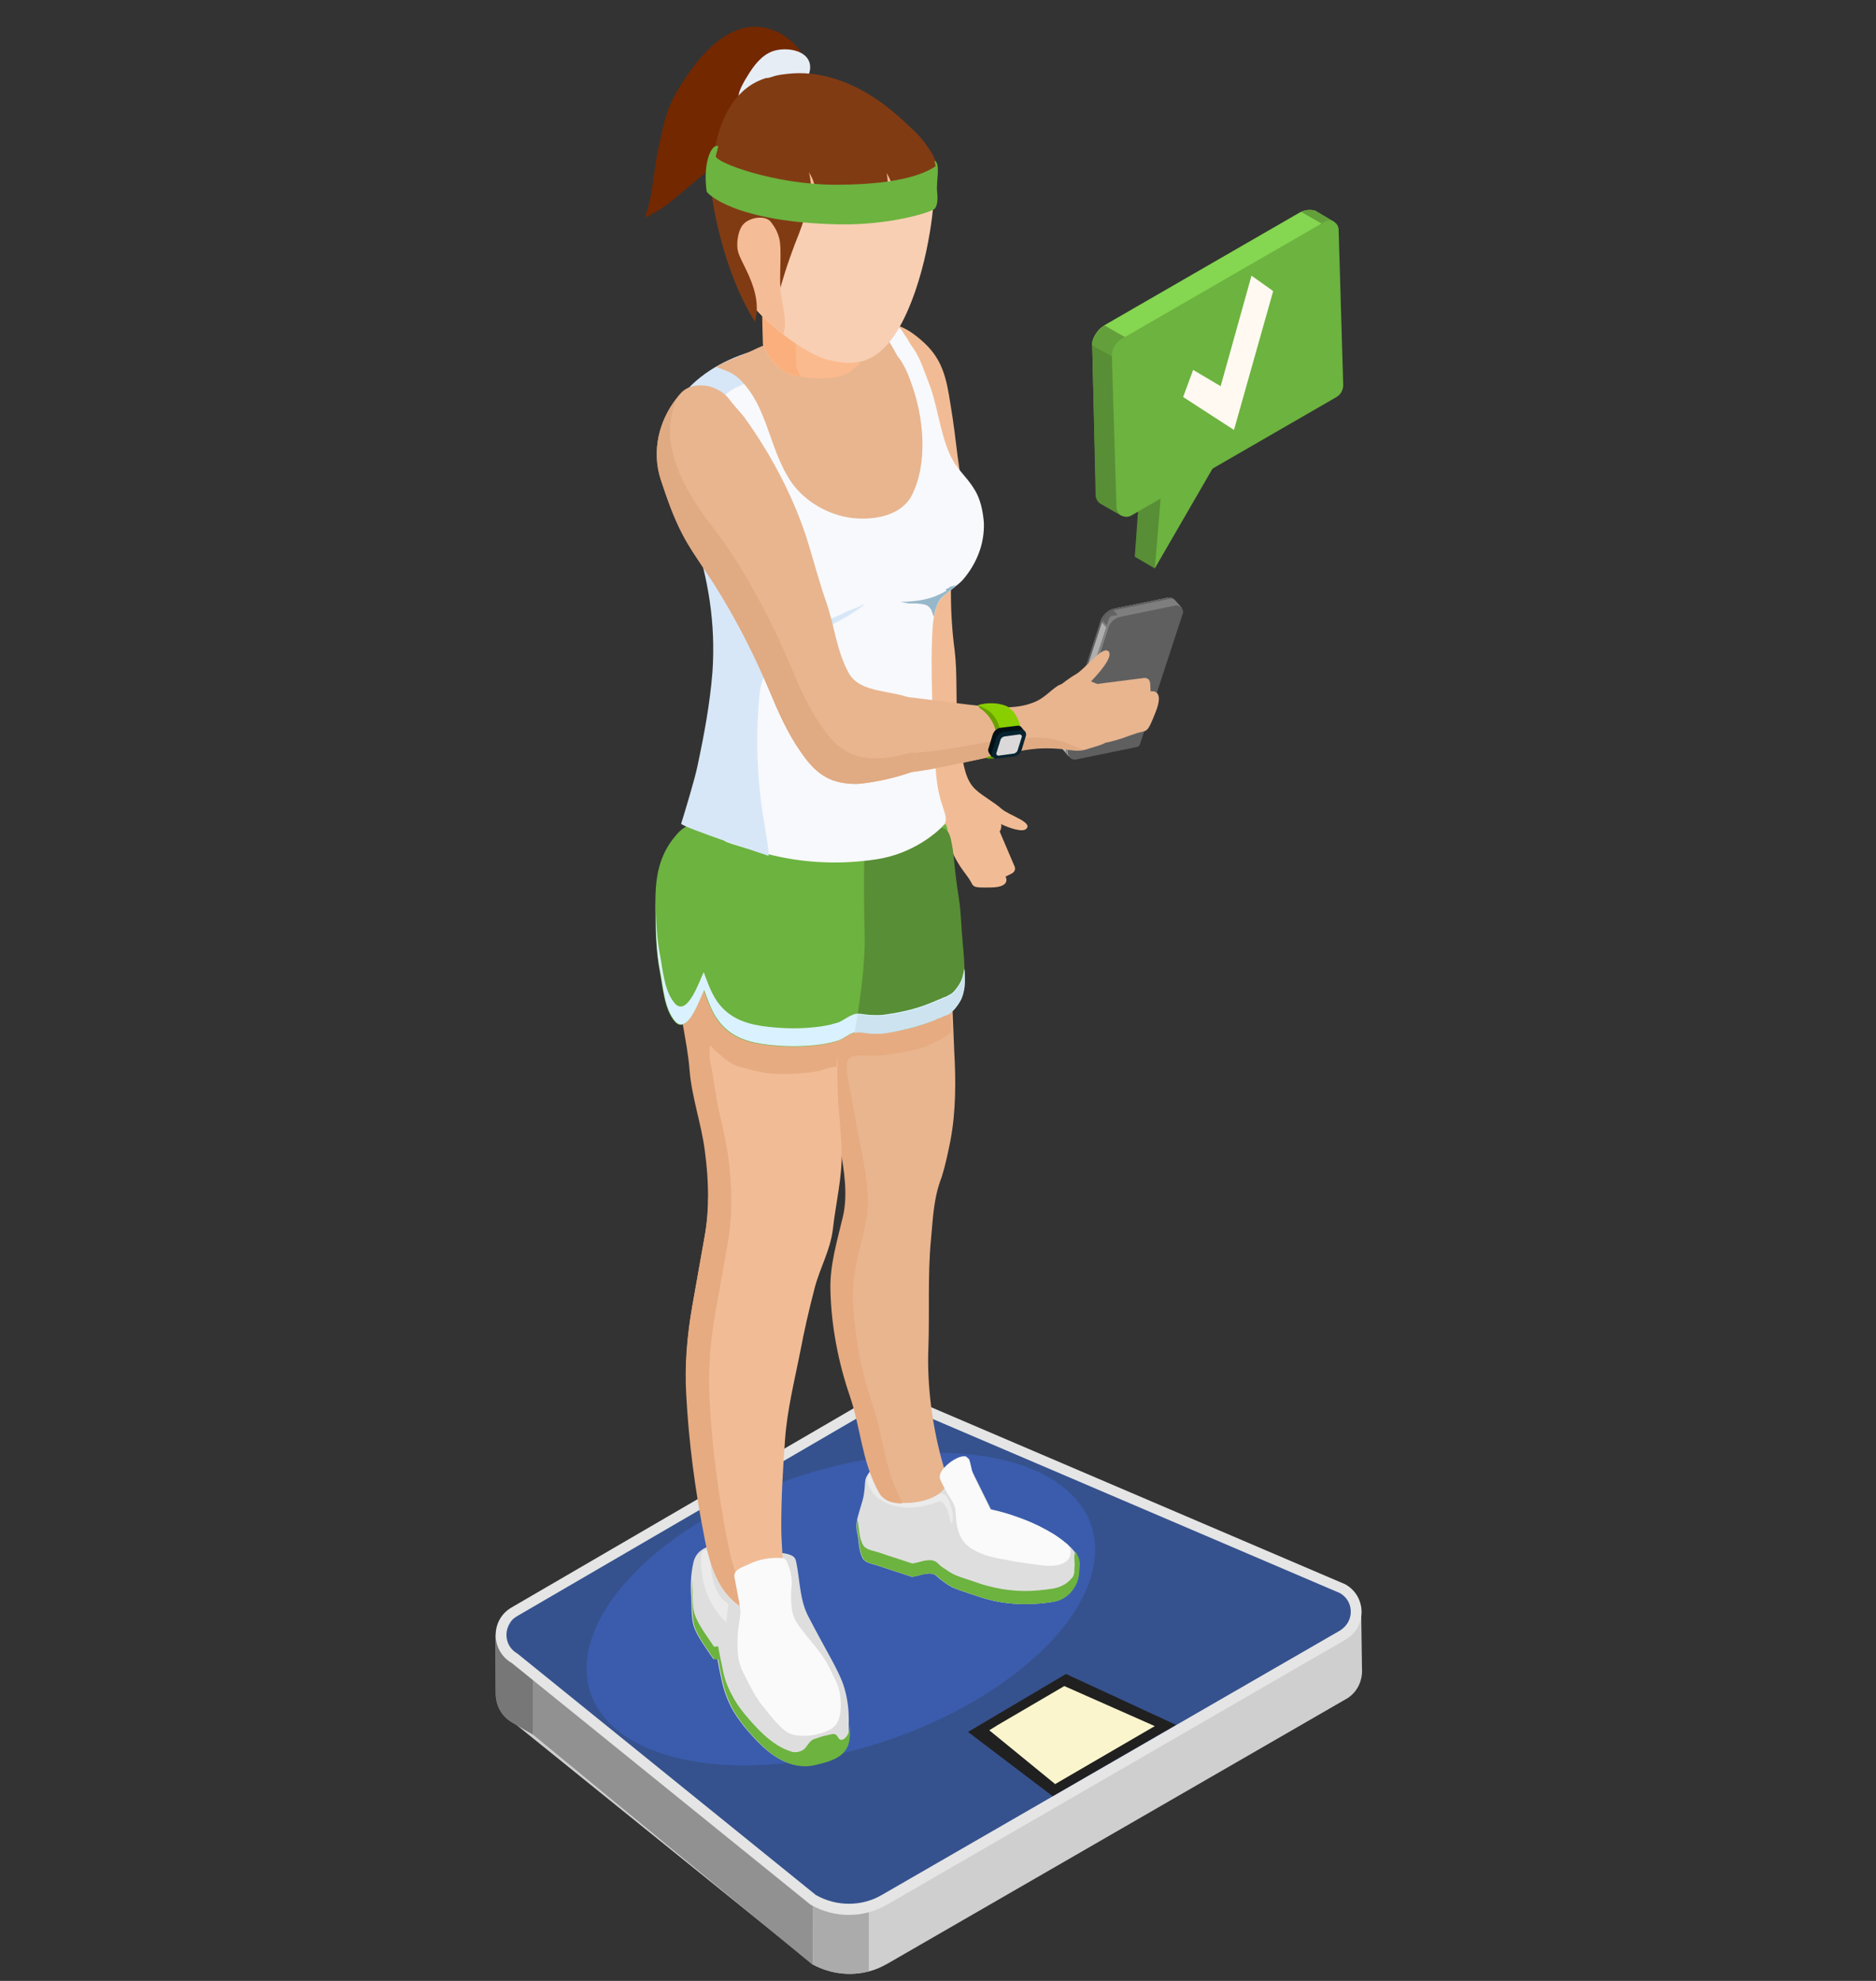 <?xml version="1.0" encoding="utf-8"?>
<!-- Generator: Adobe Illustrator 22.1.0, SVG Export Plug-In . SVG Version: 6.00 Build 0)  -->
<svg version="1.1" id="Layer_1" xmlns="http://www.w3.org/2000/svg" xmlns:xlink="http://www.w3.org/1999/xlink" x="0px" y="0px"
	 viewBox="0 0 450 475" style="enable-background:new 0 0 450 475;" xml:space="preserve">
<rect x="0" y="0" width="450" height="475" fill="#333333" stroke="none"/>
<style type="text/css">
	.st0{fill:#CFCFCF;}
	.st1{fill:#919191;}
	.st2{fill:#777777;}
	.st3{fill:#ABABAB;}
	.st4{fill:#E5E5E5;}
	.st5{fill:#35528E;}
	.st6{fill:#F1BC95;}
	.st7{fill:#3B5CAD;}
	.st8{fill:#DEDEDE;}
	.st9{fill:#6CB33F;}
	.st10{fill:#EBEBEB;}
	.st11{fill:#E8B58F;}
	.st12{fill:#E6AB81;}
	.st13{fill:#588E35;}
	.st14{fill:#FAFAFA;}
	.st15{fill:#F8F9FC;}
	.st16{fill:#D7E7F7;}
	.st17{fill:#FBBA8D;}
	.st18{fill:#FAAF7D;}
	.st19{fill:#732800;}
	.st20{fill:#E6EDF5;}
	.st21{fill:#F8CFB3;}
	.st22{fill:#F5BD97;}
	.st23{fill:#813B13;}
	.st24{fill:#0B77AD;}
	.st25{fill:#97B8CA;}
	.st26{fill:#DAF2FF;}
	.st27{fill:#CDE3F0;}
	.st28{fill:#202020;}
	.st29{fill:#FAF5CD;}
	.st30{fill:#85D650;}
	.st31{fill:#63A03C;}
	.st32{fill:#AEAEAE;}
	.st33{fill:#7E7E7E;}
	.st34{fill:#636363;}
	.st35{fill:#5F5F5F;}
	.st36{fill:#7F7F7F;}
	.st37{fill:#E0AA82;}
	.st38{fill:#6AA100;}
	.st39{fill:#89CF00;}
	.st40{fill:#031117;}
	.st41{fill:#072430;}
	.st42{fill:#DBD8D9;}
	.st43{fill:#FFF9F1;}
</style>
<title>recredential</title>
<g>
	<g>
		<g>
			<path class="st0" d="M326.5,385.9l-3.5-0.7l-23.5-4.7l-75.8-28.9c-5.7-3.3-12.7-3.3-18.4,0l-67.2,39l-6.5,3.8l-12.6-2.5l0.1,14
				c-0.1,2.7,1.2,5.4,3.9,7l72.1,58.2c4.1,2.2,8.9,2.8,13.4,1.6c1.6-0.4,3.1-1.1,4.5-1.9l109.9-63.4c0.1,0,0.1-0.1,0.2-0.1
				c2.7-1.7,3.8-4.6,3.6-7.3l0-0.1L326.5,385.9z"/>
			<path class="st1" d="M195.1,423.3l-0.1,47.9l-67.2-55.3l-5-2.9c-2.7-1.6-3.9-4.3-3.9-7l-0.1-14l8.9,1.8l3.6,0.7l6.5-3.8
				L195.1,423.3z"/>
			<path class="st2" d="M127.8,393.8v22.1l-5-2.9c-2.7-1.6-3.9-4.3-3.9-7l-0.1-14L127.8,393.8z"/>
			<path class="st3" d="M208.4,424.1l-13.3-0.9l-0.1,47.9c4.1,2.2,8.9,2.8,13.4,1.6L208.4,424.1z"/>
			<path class="st4" d="M322.7,393.2l-109.9,63.5c-5.7,3.3-12.7,3.3-18.4,0l-71.6-57.9c-5.2-3-5.2-10.5,0-13.4l82.3-47.9
				c5.7-3.3,12.7-3.3,18.4,0l99.2,42.4C327.9,382.8,327.9,390.3,322.7,393.2z"/>
			<path class="st5" d="M122.2,389.4c-1.3,2.2-0.9,5.5,1.9,7.1l71.6,57.9c4.9,2.8,11,2.8,15.8,0L321.4,391c0.8-0.5,1.4-1.1,1.9-1.9
				c1.3-2.2,0.9-5.5-1.9-7.1l-99.2-42.4c-4.9-2.8-10.9-2.8-15.8,0l-82.3,47.9C123.2,388,122.6,388.6,122.2,389.4z"/>
		</g>
		<g>
			<g>
				<path class="st6" d="M240.3,194c-1.9-1.7-4.3-2.9-6.2-4.6c-2.7-2.4-2.9-6.3-3.7-9.6c-1.1,2.7-4.3,3.8-6.8,5.2
					c-0.1,0.1-0.3,0.1-0.4,0.1c0.1,0.2,0.2,0.5,0.3,0.7c0.4,1.5,0.7,2.9,1.2,4.3c0.3,1,0.3,2,0.3,3c0,0.2,0,0.4,0,0.6l-0.2,0.1
					c0,0,0.1,0.3,0.2,0.8c0,1.6-0.1,3.2,0.5,4.7c0.7,1.8,1.2,3,2.3,3.6c1.8,4.4,3.5,6.1,4.7,7.9c1.2,1.9,0.4,2.1,5.3,2
					c4.9-0.1,3.4-2.6,3.4-2.6s0,0,1.4-0.7c1.4-0.7,0.7-1.9,0.7-1.9l-3.5-8.2c0.3-0.5,0.4-1,0.4-1.5c0-0.1-0.1-0.2-0.1-0.3
					c1.9,0.9,5.4,2.2,6.2,1C247.5,197.1,242.1,195.5,240.3,194z"/>
				<path class="st7" d="M262.1,376.5c-4.6,20-35.4,40.5-68.8,45.6c-33.3,5.2-56.6-6.9-52-26.9c4.6-20,35.4-40.5,68.8-45.6
					C243.5,344.4,266.7,356.5,262.1,376.5z"/>
				<g>
					<g id="XMLID_86_">
						<path id="XMLID_87_" class="st8" d="M206.9,359.8c-0.3,0.9-0.5,1.8-0.8,2.7c-0.5,1.7-0.9,3.2-0.5,4.9c0.5,2.1,0.3,4.5,1.4,6.4
							c0.6,1,2.7,1.3,3.8,1.7c2.6,0.9,5.3,1.7,7.9,2.6c0,0,0.1,0.1,0.1,0c1.6-0.2,3.7-1.2,5.2-0.6c0.7,0.3,1.2,1,1.8,1.4
							c1,0.7,2.1,1.6,3.3,2c1.4,0.6,2.9,1,4.3,1.5c1.2,0.4,2.3,0.8,3.5,1.1c4.4,1.2,9,1.4,13.5,0.9c1.6-0.2,3.1-0.3,4.5-1.1
							c1.3-0.7,2.3-1.8,3-3.1c0.9-1.6,0.9-3.3,1-5.1c0-1.6-1-3-2.1-4.1c-6.7-6.5-19.1-9.1-19.1-9.1l-5.2-10.5c0,0.3-8.2,2.8-8.7,3
							c-1.6,0.6-3.2,1.3-4.8,1.7c-1.2,0-2.2,0.1-3.4-0.5c-0.9-0.5-1.2-1.8-1.6-2.6c-0.3-0.6-0.6-1.1-1.1-1.4
							c-0.3-0.2-0.7-0.2-1.1-0.2c-1.8,0-3.2,1.2-4,2.8c-0.4,0.9-0.3,1.8-0.4,2.7C207.3,357.8,207.2,358.8,206.9,359.8z"/>
					</g>
					<path class="st9" d="M257.7,377c-0.1,0.5-0.2,1-0.5,1.3c-0.6,0.7-1.3,1.4-2.2,1.8c-1.4,0.8-2.9,0.9-4.5,1.1
						c-4.5,0.6-9.1,0.3-13.5-0.9c-1.2-0.3-2.4-0.7-3.5-1.1c-1.4-0.5-2.9-0.9-4.3-1.5c-1.2-0.5-2.2-1.3-3.3-2
						c-0.6-0.4-1.1-1.2-1.8-1.4c-1.6-0.6-3.7,0.4-5.2,0.6c0,0-0.1,0-0.1,0c-2.6-0.9-5.3-1.7-7.9-2.6c-1.1-0.4-3.1-0.6-3.8-1.7
						c-1.1-1.8-1-4.2-1.4-6.2c-0.2,1-0.3,2,0,3c0.5,2.1,0.3,4.5,1.4,6.4c0.6,1,2.7,1.3,3.8,1.7c2.6,0.9,5.3,1.7,7.9,2.6
						c0,0,0.1,0.1,0.1,0c1.6-0.2,3.7-1.2,5.2-0.6c0.7,0.3,1.2,1,1.8,1.4c1,0.7,2.1,1.6,3.3,2c1.4,0.6,2.9,1,4.3,1.5
						c1.2,0.4,2.3,0.8,3.5,1.1c4.4,1.2,9,1.4,13.5,0.9c1.6-0.2,3.1-0.3,4.5-1.1c1.3-0.7,2.3-1.8,3-3.1c0.9-1.6,0.9-3.3,1-5.1
						c0-0.8-0.1-1.4-0.5-2.1c-0.1-0.3-0.3-0.5-0.4-0.8c0-0.1-0.1-0.1-0.2-0.1c-0.1,0.5-0.2,1-0.2,1.5c0,0.6,0.1,1.2,0.1,1.8
						C257.7,375.9,257.7,376.5,257.7,377z"/>
					<path class="st10" d="M216.2,361.4c2.6,0.3,5.3-0.1,7.8-0.9c1.1-0.4,1.7-1,2.5,0.2c0.8,1.1,1.1,2.4,1.4,3.7
						c0.1,0.3,0.1,0.6,0.4,0.9c0.1,0,0.1-0.1,0.1-0.2c0.4-1.5,0.1-3.1-0.5-4.5c-0.2-0.4-0.3-0.8-0.5-1.2c-0.3-0.5-0.8-1.3-1.5-1.3
						c-0.6,0-1.2,0.4-1.7,0.7c-1.1,0.6-2.3,0.9-3.5,1.1c-2.2,0.3-4.3,0.6-6.4-0.2c-1.3-0.5-2.3-1.4-2.9-2.6c-0.6-1.2-1-2.6-0.9-3.9
						c0-0.3,0.1-0.6-0.1-0.9c-0.1-0.2-0.3-0.3-0.6-0.3c-1.2,0.6-1.9,1.8-1.8,3.1c0.1,0.8,0.6,1.5,1,2.2c0.8,1.7,2.9,2.9,4.5,3.5
						C214.5,361.1,215.3,361.3,216.2,361.4z"/>
				</g>
				<g id="XMLID_84_">
					<path id="XMLID_85_" class="st8" d="M183.5,372.4c-1.5,0.1-3.3,0.6-4.8,0.2c-1.3-0.4-2.3-1.5-3.6-2c-0.9-0.3-1.8-0.3-2.8-0.2
						c-2.8,0.2-5.4,1.4-6,4.4c-0.6,2.7-0.7,5.4-0.5,8.1c0.1,1.9,0,5.2,0.6,7c0.8,2.5,3.1,5.5,4.7,7.9c0.3,0,0.7,0,1-0.1
						c-0.1,0,0.9,4.9,1,5.2c0.6,2.7,1.4,4.9,2.8,7.4c1.1,1.8,2.3,3.4,3.7,5c2.8,3.2,6.1,6.5,10.3,7.7c0.8,0.2,1.7,0.4,2.5,0.4
						c1.5,0.1,2.9-0.2,4.3-0.6c2.1-0.5,4.7-1.4,5.9-3.2c1.4-2.1,0.9-4.9,1-7.2c0-2.9-0.4-5.7-1.3-8.4c-0.7-2-1.7-3.9-2.7-5.8
						c-1.9-3.5-3.8-6.9-5.6-10.4c-2.2-4-2.1-8.9-3-13.2c-0.1-0.3-0.1-0.6-0.3-0.9C189.8,372.1,185.2,372.2,183.5,372.4z"/>
				</g>
				<path class="st9" d="M201.8,417.2c-0.4,0-0.7-0.4-0.9-0.8c-0.2-0.4-0.6-0.6-1-0.6c-0.2,0-0.4,0-0.6,0.1c-1,0.2-1.9,0.4-2.8,0.7
					c-0.6,0.3-1.3,0.3-1.9,0.8c-0.7,0.6-1.1,1.5-1.8,2.1c-0.7,0.5-1.8,0.8-2.7,0.6c-4.2-1.2-7.5-4.5-10.3-7.7
					c-1.4-1.6-2.7-3.2-3.7-5c-1.4-2.4-2.3-4.6-2.8-7.4c-0.1-0.4-1.1-5.2-1-5.2c-0.3,0-0.7,0-1,0.1c-1.6-2.4-3.9-5.4-4.7-7.9
					c-0.6-1.8-0.4-5.1-0.6-7c0-0.5,0-1,0-1.4c-0.1,1.4-0.1,2.9,0,4.4c0.1,1.9,0,5.2,0.6,7c0.8,2.5,3.1,5.5,4.7,7.9
					c0.3,0,0.7,0,1-0.1c-0.1,0,0.9,4.9,1,5.2c0.6,2.7,1.4,4.9,2.8,7.4c1.1,1.8,2.3,3.4,3.7,5c2.8,3.2,6.1,6.5,10.3,7.7
					c0.8,0.2,1.7,0.4,2.5,0.4c1.5,0.1,2.9-0.2,4.3-0.6c2.1-0.5,4.7-1.4,5.9-3.2c1.3-1.8,1.1-4.1,1-6.3c0,0.9-0.1,2.2-0.7,2.9
					C202.9,416.7,202.3,417.2,201.8,417.2z"/>
				<path class="st10" d="M174.3,389.1c-3.2-2.8-5.4-7.4-5.9-11.6c-0.1-1.1-0.7-5,0.3-5.6c1.4-0.8,1.6,1.5,1.7,2.3
					c0.1,2.3,0.4,4.5,1.3,6.7c0.2,0.4,0.4,0.8,0.6,1.2c0.5,0.9,1.2,1.6,2,2.2c0.1,0.1,0.2,0.2,0.3,0.3c0.1,0.2,0.1,0.4,0.1,0.6
					C174.6,385.5,174.1,388.9,174.3,389.1z"/>
				<path class="st11" d="M223.3,297.4c-0.8,8.5-0.3,17.1-0.6,25.6c-0.4,9.3,1,19.6,3.6,28.5c0.6,1.8,1.2,3.8,0.2,5.4
					c-0.4,0.6-1,1.1-1.6,1.5c-2.4,1.5-5.2,2-8,2c-1.7,0-3.6-0.3-4.7-1.5c-0.6-0.6-0.9-1.2-1.3-1.9c-3.7-7.2-4-14.8-6.5-22.2
					c-2.8-8.1-4.4-16.8-4.7-25.4c-0.2-6.2,1.7-11.9,3-17.8c1.2-5.2,0.3-11.2-0.7-16.4c-1-4.9-1.9-9.9-2.8-14.8c-0.5-2.7-1-5.4-1-8.1
					c0-0.5,0-1,0.1-1.4c0.1-1.5,0.3-2.9,0.5-4.4c0.8-5.1,0.5-12.5,3-17c1-1.8,2.4-3.2,3.9-4.5v0c2-1.8,4.4-3.4,6.1-5.3
					c4.5-4.8,7.1-11.3,10.4-16.9c0,0,0.4-0.6,1.1-1.4c0.4-0.6,1-1.3,1.6-2c0.8-1,1.6-2,2.1-2.6c-0.4,0.5-0.7,1.2-0.7,1.4
					c0.1,0.6,0.3,1.1,0.4,1.7c1.7,8.1,1.4,17,1.3,25.3c0,1.7,0,3.4,0,5c0,3.6,0.2,7.3,0.4,10.9c0,0.4,0,0.9,0.1,1.4
					c0.1,3.2,0.3,6.5,0.4,9.7c0.4,6.9,0.4,14.3-0.9,21.2c-0.6,3-1.2,5.9-2.1,8.8C223.9,287.3,223.8,292.2,223.3,297.4z"/>
				<path class="st12" d="M215.8,359c-3.7-7.2-4-14.8-6.5-22.2c-2.8-8.1-4.4-16.8-4.7-25.4c-0.2-6.2,1.7-11.9,3-17.8
					c1.2-5.2,0.3-11.2-0.7-16.4c-1-4.9-1.9-9.9-2.8-14.8c-0.4-2-0.8-4.1-1-6.1c-0.1-1.8,0.3-2.9,2.3-3.2c0.8-0.1,1.7,0,2.5,0
					c3.3,0.2,6.5-0.4,9.7-1c1.4-0.3,2.9-0.6,4.3-1.1c1.2-0.5,2.4-1.1,3.6-1.7c0.9-0.5,2.4-1.1,2.6-2.2c0.3-1.5-0.2-3-0.1-4.5
					c0-0.4,0.5-2.5-0.2-2.6c-7.1-1.4-14.2,2.8-21.5,2.4c-2.6-0.2-2-2.4-1.8-4.3c0.3-2.3,0.8-4.6,1.9-6.6c1-1.8,2.4-3.2,3.9-4.5
					c2-1.8,4.4-3.4,6.1-5.3c4.5-4.8,7.1-11.3,10.4-16.9c0,0,0.1-0.1,0.1-0.1c-0.2-1.6-0.4-3.1-0.7-4.7c-0.1-0.6-0.2-1.1-0.4-1.7
					c0-0.2,0.3-0.9,0.7-1.4c-0.5,0.6-1.3,1.6-2.1,2.6c-0.6,0.7-1.1,1.5-1.6,2c-0.6,0.8-1.1,1.4-1.1,1.4c-3.3,5.6-5.9,12.1-10.4,16.9
					c-1.8,1.9-4.1,3.5-6.1,5.3c-1.5,1.3-2.9,2.7-3.9,4.5c-2.4,4.6-2.2,11.9-3,17c-0.2,1.4-0.4,2.9-0.5,4.4c0,0.5-0.1,1-0.1,1.4
					c0,2.7,0.5,5.4,1,8.1c1,4.9,1.9,9.9,2.8,14.8c1,5.2,1.9,11.2,0.7,16.4c-1.4,5.9-3.2,11.7-3,17.8c0.2,8.5,1.9,17.3,4.7,25.4
					c2.5,7.4,2.8,15,6.5,22.2c0.4,0.7,0.7,1.4,1.3,1.9c1.2,1.2,3,1.5,4.7,1.5C216.4,360,216.1,359.5,215.8,359z"/>
				<path class="st6" d="M192,323.9c-1.4,7.1-3.2,14.2-3.7,21.4c-0.5,6.9-0.9,13.8-0.9,20.7c0,5.1,0.8,9.9,0.2,15
					c-0.2,2.1-1.1,4.3-3,5.1c-1.2,0.5-2.6,0.4-3.9,0c-3.7-1.1-6.5-4-8.3-7.4c-1.8-3.4-2.6-7.1-3.4-10.9c-2.2-11.2-3.7-22.6-4.3-34
					c-0.4-7,0.2-13.9,1.4-20.8c1-5.6,2-11.3,3-16.9c1.2-6.7,1-13.6,0.1-20.4c-0.9-6.6-3.2-13.1-3.7-19.7c-0.6-7.4-2.9-14.9-2.9-22.4
					c0-2.6,1-4.9,1-7.5c0-3.8-0.6-7.6-0.4-11.4c0.3-5.1,2.3-10.3,3.2-15.4c-0.3,1.8,7.2,5.8,8.6,6.2c2.6,0.8,5.3,0.6,7.9,0.2
					c7.2-1,14.1-3.7,20.5-7.1c3.7-2,7.5-4,11.1-6.2c1.2-0.7,2.5-2.3,3.8-2.6c1.8-0.4,4.1,1.2,5.1,2.6c3.6,4.7,2.6,12.1,1.3,17.4
					c-1.3,5.4-4,10.6-8.6,13.9c-4.9,3.6-11.3,5.7-13.4,11.8c-1.1,3.1-1.2,6.4-1.4,9.7c-0.3,5.9-0.6,11.8-0.3,17.7
					c0.2,4.5,0.8,8.9,0.9,13.4c0.1,6.2-1.4,12.1-2.1,18.3c-0.6,5.2-3.1,9.3-4.4,14.3C194,314.3,192.9,319.1,192,323.9z"/>
				<g>
					<path class="st12" d="M180.6,207.3c2.6,0.8,5.3,0.6,7.9,0.2c7.2-1,14.1-3.7,20.5-7.1c3.7-2,7.5-4,11.1-6.2
						c0.8-0.5,1.7-1.4,2.6-2c-1.1-1.2-2.9-2.3-4.5-1.9c-1.3,0.3-2.6,1.9-3.8,2.6c-3.6,2.2-7.3,4.2-11.1,6.2
						c-6.4,3.3-13.3,6.1-20.5,7.1c-1.3,0.2-2.6,0.3-4,0.3C179.6,206.9,180.3,207.2,180.6,207.3z"/>
					<path class="st12" d="M200.7,255.8c-0.1-0.9,0.2-1.9,0.3-2.9c0.2-2.2,0.1-4.3-0.1-6.5c0-0.1,0-0.2-0.1-0.3
						c-0.1-0.3-0.5-0.3-0.8-0.3c-1.6,0-3-0.8-4.4-1.4c-2.6-1.1-5.4-1.8-8.1-2.8c-3.4-1.2-6.6-2.7-9.8-4.3c-1.7-0.8-3.5-1.7-4.9-2.9
						c-1.2-1-2.1-2.1-3-3.3c-0.9-1.2-0.7-1.8-0.6-3.3c0-3.8-0.6-7.6-0.4-11.4c0.2-4,1.5-8.2,2.5-12.2c-2.5-1.4-5.2-3.3-5-4.4
						c-0.8,5-2.9,10.3-3.2,15.4c-0.2,3.8,0.4,7.6,0.4,11.4c0,2.6-1,4.9-1,7.5c0,7.5,2.3,14.9,2.9,22.4c0.5,6.6,2.9,13.1,3.7,19.7
						c0.9,6.8,1.1,13.6-0.1,20.4c-1,5.6-2,11.3-3,16.9c-1.2,6.9-1.8,13.8-1.4,20.8c0.6,11.4,2.1,22.8,4.3,34
						c0.7,3.7,1.6,7.5,3.4,10.9c1.8,3.4,4.7,6.3,8.3,7.4c1,0.3,2.1,0.4,3.1,0.2c-2.4-1.4-4.4-3.7-5.8-6.3c-1.8-3.4-2.6-7.1-3.4-10.9
						c-2.2-11.2-3.7-22.6-4.3-34c-0.4-7,0.2-13.9,1.4-20.8c1-5.6,2-11.3,3-16.9c1.2-6.7,1-13.6,0.1-20.4c-0.5-3.8-1.5-7.6-2.3-11.4
						c-0.8-3.6-1.1-7.2-1.9-10.8c-0.2-0.9-0.3-1.7-0.3-2.6c0-0.1,0.1-2.1,0.2-2c0.4,0.3,0.7,0.8,1.1,1.2c0.6,0.5,1.2,1,1.8,1.5
						c0.8,0.7,1.6,1.3,2.6,1.8c0.8,0.4,1.7,0.7,2.6,0.9c1.8,0.5,3.5,0.9,5.3,1.2c2.9,0.3,5.9,0.3,8.8,0c1.5-0.1,2.9-0.3,4.4-0.6
						C197.3,256.4,200.7,255.6,200.7,255.8z"/>
				</g>
				<path class="st9" d="M231.3,236.6c-0.2,1.3-0.5,2.6-1.2,3.8c-0.5,0.8-1.4,2.1-2.3,2.5c-0.2,0.1-0.4,0.2-0.7,0.4
					c-0.6,0.2-1.1,0.4-1.7,0.7c-0.3,0.1-0.6,0.2-1,0.4c-3.8,1.7-7.5,2.6-11.6,3.2c-0.6,0.1-1.3,0.2-2,0.2c-0.9,0-1.8,0-2.8-0.1
					c-1-0.1-2.2-0.4-3.1-0.1c-0.1,0-0.2,0-0.2,0.1c-1.3,0.4-2.4,1.4-3.7,1.9c-0.4,0.1-0.7,0.2-1.1,0.3c-0.9,0.3-1.8,0.4-2.8,0.6
					c-4.8,0.7-9.7,0.6-14.5-0.1c-4.4-0.7-8-2.2-10.6-5.9c-1.5-2.2-2.3-4.6-3.2-7c-1,2-4,11.2-7.1,7.3c-2.4-3-2.7-7.9-3.4-11.5
					c-1-5.3-1.1-10.8-1.1-16.2c0-3,0.1-6.1,0.9-9.1c0.7-2.7,2-5.3,3.8-7.4c0.7-0.9,1.5-1.7,2.5-2.3c3.4-2,6.4-0.4,9.8,0
					c1.4,0.2,3.2-0.3,4.6-0.4c2.1-0.2,4.2-0.4,6.3-0.5c8.2-0.6,16.3-1,24.5-0.8c0.8,0,1.7,0,2.5,0.1c3.4,0.2,6.6,0.5,10,1
					c0.2,0,0.4,0,0.7,0.1c1.3,0.2,2.7-0.2,3.9-0.1c0.7,0-0.1,0,0.4,0.4c1.7,8.2,2.8,17.4,2.7,26v0.2c0,1.4,0.4,2.9,0.7,4.2
					c0.2,1.3,0.5,2.6,0.6,3.9C231.4,233.6,231.5,235.1,231.3,236.6z"/>
				<path class="st13" d="M231.1,236.6c-0.1,0.7-0.3,1.3-0.5,1.9c-0.1,0.2-0.2,0.5-0.3,0.7c-0.5,0.9-1.5,3.2-2.4,3.7
					c-0.2,0.1-0.4,0.2-0.7,0.4c-0.6,0.2-1.1,0.4-1.7,0.7c-0.3,0.1-0.6,0.2-1,0.4c-3.8,1.7-7.5,2.6-11.6,3.2c-0.6,0.1-1.3,0.2-2,0.2
					c-0.9,0-1.8,0-2.8-0.1c-1-0.1-2.2-0.4-3.1-0.1c0.7-3.9,2.7-15.8,2.4-24c-0.3-9.9,0-25.3,0-25.3l4.9-1.7c2.7,0.1,5.5,0,8.2,0.5
					c1.2,0.2,2.2,0.9,3.4,1.1c1.2,0.2,2.4,0,3.3,1c0.5,0.6,0.7,1.3,0.9,2.1c0.7,3,0.8,6.1,1.2,9.1c0.3,2.8,0.9,5.6,1.1,8.4
					c0.2,3.1,0.4,6.1,0.7,9.2C231.3,230.8,231.6,233.8,231.1,236.6z"/>
				<path id="XMLID_83_" class="st14" d="M179.6,375.1c2.4-1.2,5.2-1.7,7.9-1.5c0.2,0,0.4,0,0.6,0.1c0.7,0.3,1,1.8,1.3,2.5
					c0.4,1.1,0.6,2.8,0.5,3.9c-0.2,1.8-0.2,3.7,0,5.5c0.3,1.9,0.8,3.1,2,4.6c2.1,2.9,4.6,5.4,6.4,8.5c0.8,1.4,1.5,2.9,2.2,4.4
					c0.4,0.9,0.8,1.8,0.9,2.7c0.4,2.4,0.6,5.7-0.9,7.8c-0.1,0.1-0.1,0.1-0.2,0.2c-1.1,1.2-2.8,1.7-4.4,2.1c-2.2,0.5-5.8,0.6-7.6-0.9
					c-2.1-1.7-3.8-4-5.5-6.1c-1.6-2-2.7-4.3-3.9-6.6c-1-1.9-1.8-3.7-1.9-5.9c-0.2-2.4-0.1-4.8,0.3-7.2c0.1-0.9,0.3-1.7,0.3-2.6
					c0-0.8-0.2-1.7-0.3-2.5c-0.4-1.9-0.7-3.8-1.1-5.8C175.8,376.4,178.1,375.8,179.6,375.1z"/>
				<path class="st6" d="M205.2,110.9c0.5-4.3,1.7-8.5,3-12.7c1.2-4.3,0.8-8.3,0.6-12.7c-0.1-2.8-1.8-5.8,1.7-7.2c1-0.4,2-0.6,3-0.5
					c2.8,0.1,5.3,1.9,7.4,3.7c5.2,4.4,6.1,9.1,7.1,15.5c0.7,4.1,1.2,8.3,1.7,12.4c0.4,3.2,1.1,6.2,0.6,9.4c-0.5,3.2-1.4,6.3-1.5,9.6
					c-0.1,4.6-0.7,9.3-0.7,13.9c0,4.6,0.3,9.2,0.9,13.7c0.7,5.9,0.2,11.9,0.7,17.9c0.3,4.1,1,8.1,1.7,12.2c-0.8-0.4-1.9-0.9-2.8-1
					c-1-0.1-1.8,0.3-2.4,1c-0.6,0.8-1.5,1.3-2.4,0.4c-0.5-0.5-0.7-1.3-0.8-2c-0.7-3.4-4.8-15.8-5.8-18.7c-1-2.6-2.1-5.2-2.6-8
					c-0.2-1.4-0.8-2.7-1.3-4c-1-3-2-6.1-3-9.1c-1.9-5.9-4.5-12-5-18.2C204.7,121.2,204.7,116,205.2,110.9z"/>
				<path class="st15" d="M236,125.3c0.2,5.2-1.8,10-5.1,13.8c-0.4,0.4-0.8,0.8-1.2,1.1c-0.4,0.3-0.7,0.6-1.1,0.9
					c-0.9,0.7-1.9,1.3-2.6,2.2c-0.4,0.4-0.6,0.8-0.9,1.2c-0.5,1.1-0.9,2.2-1.1,3.5v0c-0.4,2.4-0.4,5-0.5,7.2
					c-0.1,7.5,0.1,14.9,0.6,22.4c0.4,6.2,0.1,10.4,2.2,16.3c0.4,1.3,1,2.8,0.1,3.9c-1.1,1.3-7.1,7-16.5,8.3
					c-8.1,1.2-16.5,0.9-24.5-1c-1-0.2-11.6-3-11.6-3.5c1.5-6.3,1.2-15.7,2.1-22.1c1.4-9.5,2.5-20.8-0.9-29.9c-2.1-5.6-5-11-6.5-16.8
					c-0.7-2.8-1-5.7-1.3-8.6c-0.4-4.2-0.9-8.4-1.3-12.7c-0.3-2.7-1.1-3.9-0.3-6.4c1.1-3.2,0.3-6.7,2.4-9.7c1.6-2.3,4.3-3.6,6.8-4.7
					c4.3-1.8,8.9-3,13.2-4.6c3.8-1.3,7.3-6.1,10.1-8.9c2.3-2.3,4.3-5.2,7.1-6.8c2.2-1.3,3.8,2.4,4.5,3.8c0.4,0.6,0.7,1.3,1.1,2
					c0.4,0.7,0.5,1,1.3,1.1c0.4,0.1,0.7-0.1,1.1,0c0.5,0,1,0.2,1.4,0.5c0.7,0.4,1.5,1,1.9,1.7c0.4,0.7,0.9,1.3,1.3,2
					c0.4,0.8,0.9,1.5,1.4,2.2c1.7,2.5,2.6,5.7,3.7,8.4c1.3,3.4,1.9,6.9,2.8,10.3c0.7,2.8,1.5,5.6,3,8.2c1.4,2.4,3.6,4.3,5,6.7
					C235.2,119.6,235.8,122.7,236,125.3z"/>
				<path class="st16" d="M181.9,143.5c-2.2-3.4-2.2-7.8-2-11.7c0.4-6.9,2.6-14.2,0.4-21c-1-3-2.7-8.8-5.6-10.6
					c-0.9-0.5-1.9-1.1-2.3-2.1c-0.5-1.3,0.6-2.7,1.7-3.6c3.7-2.9,8.5-3.7,13-4.7c4.4-1,8.6-2.7,12.4-5.1c-0.6-0.5-1.2-1-1.8-1.4
					c-1.5-1-2.4-2.1-3-3.4c-1.2,0.5-2.4,1.1-3.6,1.6c-3.2,1.4-6.5,1.6-9.8,2.5c-6.8,1.8-13.6,5.5-17.9,11.1c-1.1,1.5-1.8,3-2.6,4.7
					c-0.6,1.3-1.6,2.3-2.2,3.6c-1,2.2-0.5,4.7,1.5,6.1c0.5,0.4,1.2,0.7,1.7,1.2c1.6,1.4,1.4,3.7,1.6,5.6c0.5,3.9,1.7,7.7,2.9,11.5
					c3.6,11,5.4,21.6,4.6,33.3c-0.6,7.6-2,15.1-3.6,22.6c-0.6,3-3.1,11.2-3.9,13.8c-0.2,0.7,20.9,7.7,20.9,7.7
					c0.4,0.1-0.9-7.2-0.9-7.5c-0.6-3.2-1-6.5-1.3-9.8c-0.6-6.7-0.6-13.5,0-20.3c0.1-1.7,0.3-3.4,1-4.9c2.3-5.4,8.3-8.5,13.2-11.2
					c3.8-2.1,7.8-3.8,11.1-6.6c-0.7,0.2-1.2,0.5-1.9,0.8c-0.7,0.3-1.5,0.5-2.3,0.9c-1,0.5-2,1-3,1.4
					C194.2,150.4,185.8,149.3,181.9,143.5z"/>
				<path class="st11" d="M218.5,91.6c3.2,8.6,4.1,19.6,0.2,27.2c-2.9,5.6-11.1,6.3-16.6,5c-5-1.2-9.9-4.4-12.7-8.8
					c-3.6-5.7-4.7-12-7.6-17.9c-1.1-2.2-2.5-4.3-4.3-6.1c-1.9-1.8-3.4-2.1-5.7-3c2.5-1.5,5.2-2.4,7.9-3.6c2.7-1.3,5.6-2.6,8.5-3
					c3.1-0.5,6.1-1.6,9.2-2.3c2-0.4,4.1-0.8,6.1-1.1c1.5-0.2,4.4-1.1,5.8-0.5c2.3,0.9,4.8,5.8,6,7.9
					C216.7,87.1,217.7,89.3,218.5,91.6z"/>
				<path class="st17" d="M182.6,66.3l0.4,16.3c0,0,2.1,6.5,8,7.6c5.9,1,11.1,0.5,13.1-1.2c2-1.7,2-1.7,2-1.7l-0.4-16.1L182.6,66.3z
					"/>
				<path class="st18" d="M205.7,71.3l0.1,3.7l-15.2-3.3l0.4,16.3c0,0,0.3,1,1.1,2.3c-0.3-0.1-0.7-0.1-1-0.2c-5.9-1-8-7.6-8-7.6
					l-0.4-16.3L205.7,71.3z"/>
				<path class="st19" d="M169,12.8c-2.7,2.9-5,6.4-6.8,9.4c-2.6,4.5-3.2,8.6-4.3,13.5c-1.2,5.4-1.2,11.2-3.2,16.4
					c3.5-1.4,6.5-3.9,9.4-6.4c2.4-2,4.7-4.1,7.3-5.9c1.7-1.2,4.6-3.2,5-5.5c0.6-1.1,0.8-2.5,1.9-3.2c1.6-0.9,4.2,0,5.9-0.3
					c3.9-0.7,7.4-3.1,9-6.7c2.8-6.1-0.3-13.5-6.9-16.5C179.6,4.5,173.6,7.9,169,12.8z"/>
				<path class="st20" d="M194.3,16.7c0.6-5-6.7-5.8-9.9-4c-2.6,1.4-4.2,4-5.7,6.5c-0.6,1.1-1.3,2.3-1.5,3.5
					c-0.1,0.4-0.1,0.8,0.1,1.2c0.4,0.9,1.5,1,2.5,1c2.9-0.2,5.7-1.2,8.4-2.4c1.4-0.6,2.7-1.2,3.9-2.1
					C193.2,19.5,194.1,18.2,194.3,16.7z"/>
				<path class="st21" d="M224.1,46.6c0,0-0.7,15.3-6.6,28.4c-5.9,13.1-12.6,12.8-18.8,11.3c-6.2-1.4-24.7-14.4-24.1-26.9
					c0.7-12.5,16.9-37.3,16.9-37.3L224.1,46.6z"/>
				<path class="st22" d="M224.1,46.6c0,0-0.1,1.5-0.3,3.7c-0.1,0-8.3-4.6-13.5-3.7c-5.2,0.9-15.6,0.2-16.9,4.1
					c-1.2,3.9-6.3,10.3-6.4,15.6c-0.1,5.4,2.2,10,0.9,13.9c-6.8-5.2-13.7-13.1-13.3-20.8c0.7-12.5,16.9-37.3,16.9-37.3L224.1,46.6z"
					/>
				<path class="st23" d="M170.7,46.5c0,0,2.1,17.6,10.5,30.8c-0.2-0.3,0.3-1.9,0.3-2.3c0.3-4.1-1.2-7.7-3-11.3
					c-0.6-1.3-1.4-2.6-1.6-4.1c-0.2-1.7,0.2-4.4,1.3-5.7c1.5-1.8,5.3-2.4,6.7-0.7c1,1.3,1.6,2.4,2,3.9c0.7,2.5,0,9.3,0.3,11.9
					c0,0,1.4-5.4,4.5-13.1c0.7-1.9,2.3-6,2.8-10.9c0.1-1-0.3-3.4-0.5-3.8c0.7,1.4,1.4,1.8,2.1,7.2c3.6,0.4,12,1.3,16.5,0.6
					c0.3-3.3,0.6-4.4,0.1-7.5c1.8,3.1,2,5.5,1.9,7.4c3.8,0.4,7.2-0.1,9.2-0.4c2.1-9.1,0.2-11-0.9-12.7c-1.6-2.5-2.9-3.8-5.2-5.9
					c-2.6-2.5-5.4-4.8-8.5-6.8c-6-3.8-13-6.2-20.2-5.4c-0.9,0.1-1.8,0.2-2.7,0.4c-0.6,0.1-1.9,0.7-2.5,0.6
					C169.1,23.2,170.7,46.5,170.7,46.5z"/>
				<g id="XMLID_81_">
					<path id="XMLID_82_" class="st14" d="M255.9,370.2c1.5,1.3,1.1,3.6-0.6,4.5c-2,1.1-4.5,0.8-6.6,0.5c-2.2-0.3-4.4-0.6-6.5-1
						c-2-0.4-4.2-0.7-6.1-1.4c-1.3-0.5-2.7-1.1-3.8-2c-1.7-1.3-2.5-3.3-2.8-5.4c-0.2-1-0.2-2.1-0.3-3.1c-0.1-1.2-0.6-2-1.2-3
						c-0.9-1.4-1.7-2.9-2.4-4.4c-0.8-1.7,1.3-3.5,2.5-4.4c0.9-0.6,1.9-1.2,3-1.3c0.2,0,0.3,0,0.5,0c0.2,0.1,0.3,0.2,0.4,0.3
						c0.3,0.2,0.5,0.4,0.6,0.8c0.1,0.4,0.2,0.8,0.3,1.2c0.2,0.8,0.3,1.6,0.7,2.4c0.5,1.1,1.1,2.2,1.6,3.3c0.8,1.6,1.5,3.1,2.3,4.7
						c0.1,0.3,2.2,0.5,2.4,0.6c2,0.5,3.9,1.2,5.8,1.9c2.4,0.9,4.7,2.1,6.9,3.4C253.9,368.6,254.9,369.4,255.9,370.2z"/>
				</g>
				<g>
					<path class="st24" d="M226.7,141.4c0.3,0,0.6,0,0.8,0c0.2-0.1,0.5-0.2,0.7-0.2c0.2-0.1,0.5-0.3,0.4-0.5L226.7,141.4z"/>
					<path class="st25" d="M229.7,140.1c-0.4,0.3-0.7,0.6-1.1,0.9l-0.7,0.6c-0.6,0.5-1.3,1-1.9,1.6c-0.4,0.4-0.6,0.8-0.9,1.2
						c-0.5,1.1-0.9,2.2-1.1,3.5c-0.2-0.5-0.4-1.1-0.6-1.6c-0.2-0.5-0.6-0.8-1-1.1c-0.8-0.4-1.7-0.4-2.5-0.5c-0.5,0-1.1,0-1.7,0
						c-0.4,0-0.8-0.1-1.2-0.2c-0.4-0.1-0.7,0-1-0.2c0.2,0.1,0.4,0,0.6,0c1,0,2-0.1,2.9-0.2c1.1-0.1,2.1-0.3,3.2-0.6
						c1.5-0.4,2.9-1,4.2-1.8c0.4-0.3,0.6-0.7,1-1C228.5,140.5,229.2,140.5,229.7,140.1z"/>
				</g>
				<path class="st26" d="M231.3,232.2C231.3,232.2,231.3,232.3,231.3,232.2c-0.2,1.4-0.5,2.7-1.2,3.8c-0.5,0.8-1.4,2.1-2.3,2.5
					c-0.2,0.1-0.4,0.2-0.7,0.4c-0.6,0.2-1.1,0.4-1.7,0.7c-0.3,0.1-0.6,0.2-1,0.4c-3.8,1.7-7.5,2.6-11.6,3.2c-0.6,0.1-1.3,0.2-2,0.2
					c-0.9,0-1.8,0-2.8-0.1c-1-0.1-2.2-0.4-3.1-0.1c-0.1,0-0.2,0-0.2,0.1c-1.3,0.4-2.4,1.4-3.7,1.9c-0.4,0.1-0.7,0.2-1.1,0.3
					c-0.9,0.3-1.8,0.4-2.8,0.6c-4.8,0.7-9.7,0.6-14.5-0.1c-4.4-0.7-8-2.2-10.6-5.9c-1.5-2.2-2.3-4.6-3.2-7c-1,2-4,11.2-7.1,7.3
					c-2.4-3-2.7-7.9-3.4-11.5c-0.8-4.2-1-8.6-1-12.9c0,0.3,0,0.7,0,1c0,5.4,0,10.9,1.1,16.2c0.7,3.6,1,8.5,3.4,11.5
					c3.1,3.9,6.1-5.3,7.1-7.3c0.9,2.4,1.7,4.9,3.2,7c2.6,3.7,6.2,5.2,10.6,5.9c4.7,0.7,9.7,0.8,14.5,0.1c0.9-0.2,1.9-0.3,2.8-0.6
					c0.4-0.1,0.7-0.2,1.1-0.3c1.3-0.5,2.4-1.5,3.7-1.9c0.1,0,0.2-0.1,0.2-0.1c1-0.3,2.2,0,3.1,0.1c1,0.1,1.9,0.1,2.8,0.1
					c0.6,0,1.3-0.1,2-0.2c4.1-0.7,7.8-1.6,11.6-3.2c0.3-0.2,0.6-0.3,1-0.4c0.6-0.3,1.1-0.5,1.7-0.7c0.3-0.1,0.5-0.2,0.7-0.4
					c0.9-0.4,1.8-1.7,2.3-2.5c0.7-1.1,1-2.4,1.2-3.8C231.5,235.1,231.4,233.6,231.3,232.2C231.3,232.2,231.3,232.2,231.3,232.2z"/>
				<path class="st27" d="M230.4,239.8c0.1-0.2,0.2-0.5,0.3-0.7c0.2-0.5,0.4-1.1,0.5-1.9c0.2-1.2,0.2-3.1,0.2-4.4c0-0.2,0-0.4,0-0.5
					c0,0,0,0,0,0c0,0,0,0,0,0.1c-0.2,1.3-0.5,2.6-1.2,3.8c-0.5,0.8-1.4,2.1-2.3,2.5c-0.2,0.1-0.4,0.2-0.7,0.4
					c-0.6,0.2-1.1,0.4-1.7,0.7c-0.3,0.1-0.6,0.2-1,0.4c-3.8,1.7-7.5,2.6-11.6,3.2c-0.6,0.1-1.3,0.2-2,0.2c-0.9,0-1.8,0-2.8-0.1
					c-0.8-0.1-1.6-0.2-2.4-0.2c-0.3,1.8-0.5,3.4-0.7,4.4c1-0.3,2.2,0,3.1,0.1c1,0.1,1.9,0.1,2.8,0.1c0.6,0,1.3-0.1,2-0.2
					c4.1-0.7,7.8-1.6,11.6-3.2c0.3-0.2,0.6-0.3,1-0.4c0.6-0.3,1.1-0.5,1.7-0.7c0.3-0.1,0.5-0.2,0.7-0.4
					C228.8,242.4,229.9,240.7,230.4,239.8z"/>
			</g>
			<path class="st9" d="M224.2,38.5c1.5,0.8,0.3,5,0.6,7.6c0.4,3.6-0.8,4.1-0.8,4.1c-1.4,0.9-10.9,3.8-22.7,3.6
				c-25.1-0.5-31.7-7.4-31.8-7.9c-1-7.3,1.4-11.7,2.8-10.8c0,0-0.5,1.9-0.6,2.3c-0.3,1.5,14.1,6.9,28.8,6.9c16.6,0,22-3.2,23.9-4.4
				C224.5,39.9,224.1,38.7,224.2,38.5z"/>
		</g>
		<polygon class="st28" points="232.2,415.3 252.5,430.7 282.1,413.6 255.7,401.4 		"/>
		<polygon class="st29" points="239.4,413.6 239.4,413.6 255.3,404.3 277,413.9 253.1,427.8 237.3,414.9 		"/>
	</g>
	<g>
		<g>
			<polygon class="st13" points="273.2,119.5 272.2,133.5 277,136.3 282.2,114.5 			"/>
			<g>
				<path class="st30" d="M320,53.2l-2.1,2.9l-48.9,67.5l-4.7-2.7c-0.9-0.4-1.4-1.3-1.4-2.3L262,82.7l0-0.7c0.3-1.4,1.5-3.2,2.8-3.9
					l0.1-0.1l45.4-26.2l1.4-0.8c1.2-0.7,2.5-0.8,3.7-0.5L320,53.2z"/>
				<path class="st31" d="M318.9,54.7l1.1-1.5l-4.5-2.7c-1.1-0.3-2.3-0.2-3.4,0.3L318.9,54.7z"/>
				<path class="st31" d="M278,85.5l-1.1,5.8L262,82.7l0-0.7c0.3-1.4,1.5-3.2,2.8-3.9l0.1-0.1L278,85.5z"/>
				<path class="st13" d="M275,90.1l-13-7.4l0.8,35.9c0,1,0.6,1.9,1.4,2.3l4.7,2.7l6-8.3L275,90.1z"/>
				<path class="st9" d="M269,81.3l48.7-28.1c1.5-0.9,3.4,0.2,3.4,1.9l1.1,37.2c0,1.2-0.6,2.3-1.6,2.9l-49.2,28.4
					c-1.6,0.9-3.6-0.2-3.6-2l-1.1-36.2C266.7,83.7,267.6,82.1,269,81.3z"/>
			</g>
			<polygon class="st9" points="278.5,118.4 277,136.3 291.3,111.6 			"/>
		</g>
	</g>
	<g>
		<g>
			<g>
				<g>
					<path class="st32" d="M280,148.8L280,148.8l-8.9,27.1c-0.1,0.3-0.3,0.5-0.6,0.5l-11.1,2.3l-3,2.7l-1.5-1.7l0,0l-0.2-0.3l0,0
						c-0.2-0.4-0.3-0.8-0.1-1.2L264,149c0.5-1.6,1.9-2.8,3.5-3.1l12.7-2.6c0.6-0.1,1.1,0.1,1.4,0.4l0,0l1.8,2L280,148.8z"/>
					<polygon class="st33" points="254.4,178.2 255.3,175.7 258.6,179.4 256.8,180.9 					"/>
					<path class="st33" d="M281.6,143.7L281.6,143.7l1.8,2l-3.5,3.1l-0.1-0.1l-0.9,2.8l-8.8,4.3l-4.9-5.5L264,149
						c0.5-1.6,1.9-2.8,3.5-3.1l12.7-2.6C280.7,143.2,281.2,143.4,281.6,143.7z"/>
					<path class="st34" d="M264.2,148.5c0.5-1.1,1.5-2,2.6-2.5l1.7,1.9l-2.7,2.4L264.2,148.5z"/>
					<path class="st35" d="M280.5,143.6l-12.7,2.6c-1.6,0.3-3,1.5-3.5,3.1l-9.6,29.2c-0.1,0.4-0.1,0.9,0.1,1.2l0,0l-0.1-0.1l0,0
						l-0.2-0.3l0,0c-0.2-0.4-0.3-0.8-0.1-1.2L264,149c0.5-1.6,1.9-2.8,3.5-3.1l12.7-2.6c0.6-0.1,1.1,0.1,1.4,0.4l0,0l0.3,0.3l0,0
						C281.5,143.7,281,143.5,280.5,143.6z"/>
					<path class="st35" d="M265.7,150.9l-9.5,29c-0.4,1.2,0.7,2.5,2,2.2l14.6-3c0.3-0.1,0.5-0.3,0.6-0.5l10.3-31.4
						c0.4-1.1-0.6-2.2-1.8-2l-12.7,2.6C267.6,148.1,266.2,149.3,265.7,150.9z"/>
					<path class="st36" d="M281.8,145.1l-12.6,2.6c-1.6,0.3-3,1.5-3.5,3.1l-9.6,29.2c-0.2,0.5-0.1,0.9,0.2,1.3
						c-0.5-0.4-0.8-1.1-0.5-1.7l10.2-31.2c0.1-0.4,0.4-0.7,0.8-0.7l14.6-3c0.7-0.1,1.3,0.2,1.7,0.7
						C282.7,145.1,282.3,145,281.8,145.1z"/>
				</g>
			</g>
		</g>
		<g id="XMLID_76_">
			<path id="XMLID_80_" class="st11" d="M258.2,161.6c-0.9,0.5-2.2,1.4-3.5,2.4c-0.3,0.1-0.6,0.3-0.9,0.4c-2,1.3-3.4,3.1-5.8,4
				c-2.2,0.9-4.5,1.2-6.9,1.2c-9.9,0-28.3-4.2-38.9-3c-3.7-0.3-5.6,3.9-5.8,6.9c-0.1,1.8-0.1,3.8,0.2,5.5c0.4,2.1,2.6,3.9,3.9,5.5
				c1.5,1.8,2.9,1.6,5,1.6c2,0,4-0.1,6-0.2c5.4-0.4,10.8-1.1,16.2-2.3c17.8-3.7,19.7-4.6,26.9-4c2.4,0.2,4,0.8,6.3,0
				c1.1-0.4,3-0.8,4.3-1.5c3.5-0.7,5.5-1.7,7.5-2.3c2.6-0.8,2.4,0.3,4.6-5.3c2.1-5.5-1.3-4.7-1.3-4.7s0,0-0.1-1.8
				c-0.1-1.8-1.7-1.4-1.7-1.4l-11,1.4c-0.5-0.2-1-0.4-1.5-0.6c1.7-1.8,5.2-5.6,4.3-7.1C264.7,154.5,260.6,160.1,258.2,161.6z"/>
			<path id="XMLID_79_" class="st37" d="M203.2,184c0.2,1,0.6,1.8,1.3,2c1.1,0.5,3.5,0,4.8-0.1c6.2-0.3,12.4-1.1,18.5-2.4
				c17.8-3.7,19.7-4.6,26.9-4c1.9,0.2,3.3,0.5,5,0.3c-3.5-1.6-7-2.9-10.2-2.9c-8.4-0.2-16.5,2-24.7,3.1c-4.8,0.6-9.6,0.8-14.5,0.6
				c-1.5-0.1-3-0.1-4.5-0.4c-0.9-0.2-1.5-0.6-2.2,0.3C203,181.1,202.9,182.7,203.2,184z"/>
			<path class="st11" d="M219.9,184.5c-0.1,0.2-0.4,0.3-0.6,0.4c-4.1,1.5-8.4,2.5-12.7,3c-1,0.1-2.1,0.1-3.1,0
				c-5.5-0.5-8.4-3.2-11.5-7.7c-3-4.3-5.2-9.2-7.2-14c-3.9-9.3-8.3-18-13.8-26.6c-0.7-1.1-1.5-2.2-2.2-3.3c-1.8-2.7-3.6-5.3-5.1-8.2
				c-2.2-4.2-3.7-8.6-5.2-13.1c-2.2-6.8-0.5-14,3.8-19.5c0.3-0.4,0.6-0.8,0.9-1.1c1.6-1.9,4.3-2.3,6.8-1.8c1.9,0.5,3.8,1.6,4.9,3.1
				c1.1,1.5,2.4,2.8,3.6,4.3c6.5,9,12,19.4,15.3,30c1.5,4.9,2.8,9.9,4.5,14.7c1.9,5.5,2.4,11.5,5.3,16.7c2.8,5,10.7,4,15.2,6.2
				c0.2,0.1-1,6.8-1.1,7.5c-0.4,2.1,0.4,3.6,1.2,5.2c0.4,0.9,0.9,1.8,1.1,2.9C220.1,183.7,220.2,184.1,219.9,184.5z"/>
		</g>
	</g>
	<g>
		<path class="st38" d="M239,175.8c-0.9-4.3-4-6-4-6l-0.4-0.7c0,0,6.9-2.7,9,6.6c0.6,2.5-2.7,5.1-5,6c-1.2,0.5-2.3,0-2.3,0l1.3-0.4
			C237.7,181.3,239.7,179.2,239,175.8z"/>
		<path class="st39" d="M240.2,176.5c-0.4-3-1.6-5.4-3.9-6.6c-0.5-0.3-1.7-0.8-1.7-0.8c4.2-1.2,7,0.3,7,0.3s2.7,1.3,3.4,6
			c0.6,3.7-2,5.5-2,5.5l-4.9,1C238.1,181.9,240.7,180.4,240.2,176.5z"/>
		<path class="st40" d="M237.1,179.5l1-3.3c0.3-0.9,1-1.6,2-1.7l4.1-0.5c0.4,0,0.7,0.2,0.9,0.5l0,0l0.8,1l-0.9,0.7l-0.8,2.6
			c-0.3,0.9-1,1.6-2,1.7l-3.4,0.5l-0.8,0.6l-0.7-0.9l0,0C237.1,180.3,236.9,179.9,237.1,179.5z"/>
		<path class="st41" d="M238.9,177.2c0.3-0.9,1-1.6,2-1.7l4.1-0.5c0.7-0.1,1.3,0.7,1.1,1.4l-1,3.3c-0.3,0.9-1,1.6-2,1.7l-4.1,0.5
			c-0.7,0.1-1.3-0.7-1.1-1.4L238.9,177.2z"/>
		<path class="st42" d="M240,177.4c0.1-0.4,0.5-0.7,0.9-0.8l3.7-0.5c0.3,0,0.6,0.3,0.5,0.6l-1,3.2c-0.1,0.4-0.5,0.7-0.9,0.8
			l-3.7,0.5c-0.3,0-0.6-0.3-0.5-0.6L240,177.4z"/>
	</g>
	<path class="st37" d="M219.9,184.5c-0.1,0.2-0.4,0.3-0.6,0.4c-4.1,1.5-8.4,2.5-12.7,3c-1,0.1-2.1,0.1-3.1,0
		c-5.5-0.5-8.4-3.2-11.5-7.7c-3-4.3-5.2-9.2-7.2-14c-3.9-9.3-8.3-18-13.8-26.6c-0.7-1.1-1.5-2.2-2.2-3.3c-1.8-2.7-3.6-5.3-5.1-8.2
		c-2.2-4.2-3.7-8.6-5.2-13.1c-2.2-6.8-0.5-14,3.8-19.5c-1.1,3-1.8,6.2-1.6,8.8c0.5,8.3,5.7,16.3,10.7,22.7c1.6,2.1,3.1,4.3,4.6,6.5
		c5.4,8.5,9.9,17.3,13.8,26.6c2,4.8,4.2,9.7,7.2,14c3.1,4.4,6,7.2,11.5,7.7c1,0.1,2.1,0,3.1,0c2.5-0.2,4.9-0.8,7.3-1.4
		c0.4,0.9,0.9,1.8,1.1,2.9C220.1,183.7,220.2,184.1,219.9,184.5z"/>
	<polygon class="st43" points="300.2,66.1 292.8,92.6 286.2,88.7 283.8,95.2 296,103.1 305.4,69.8 	"/>
</g>
</svg>
